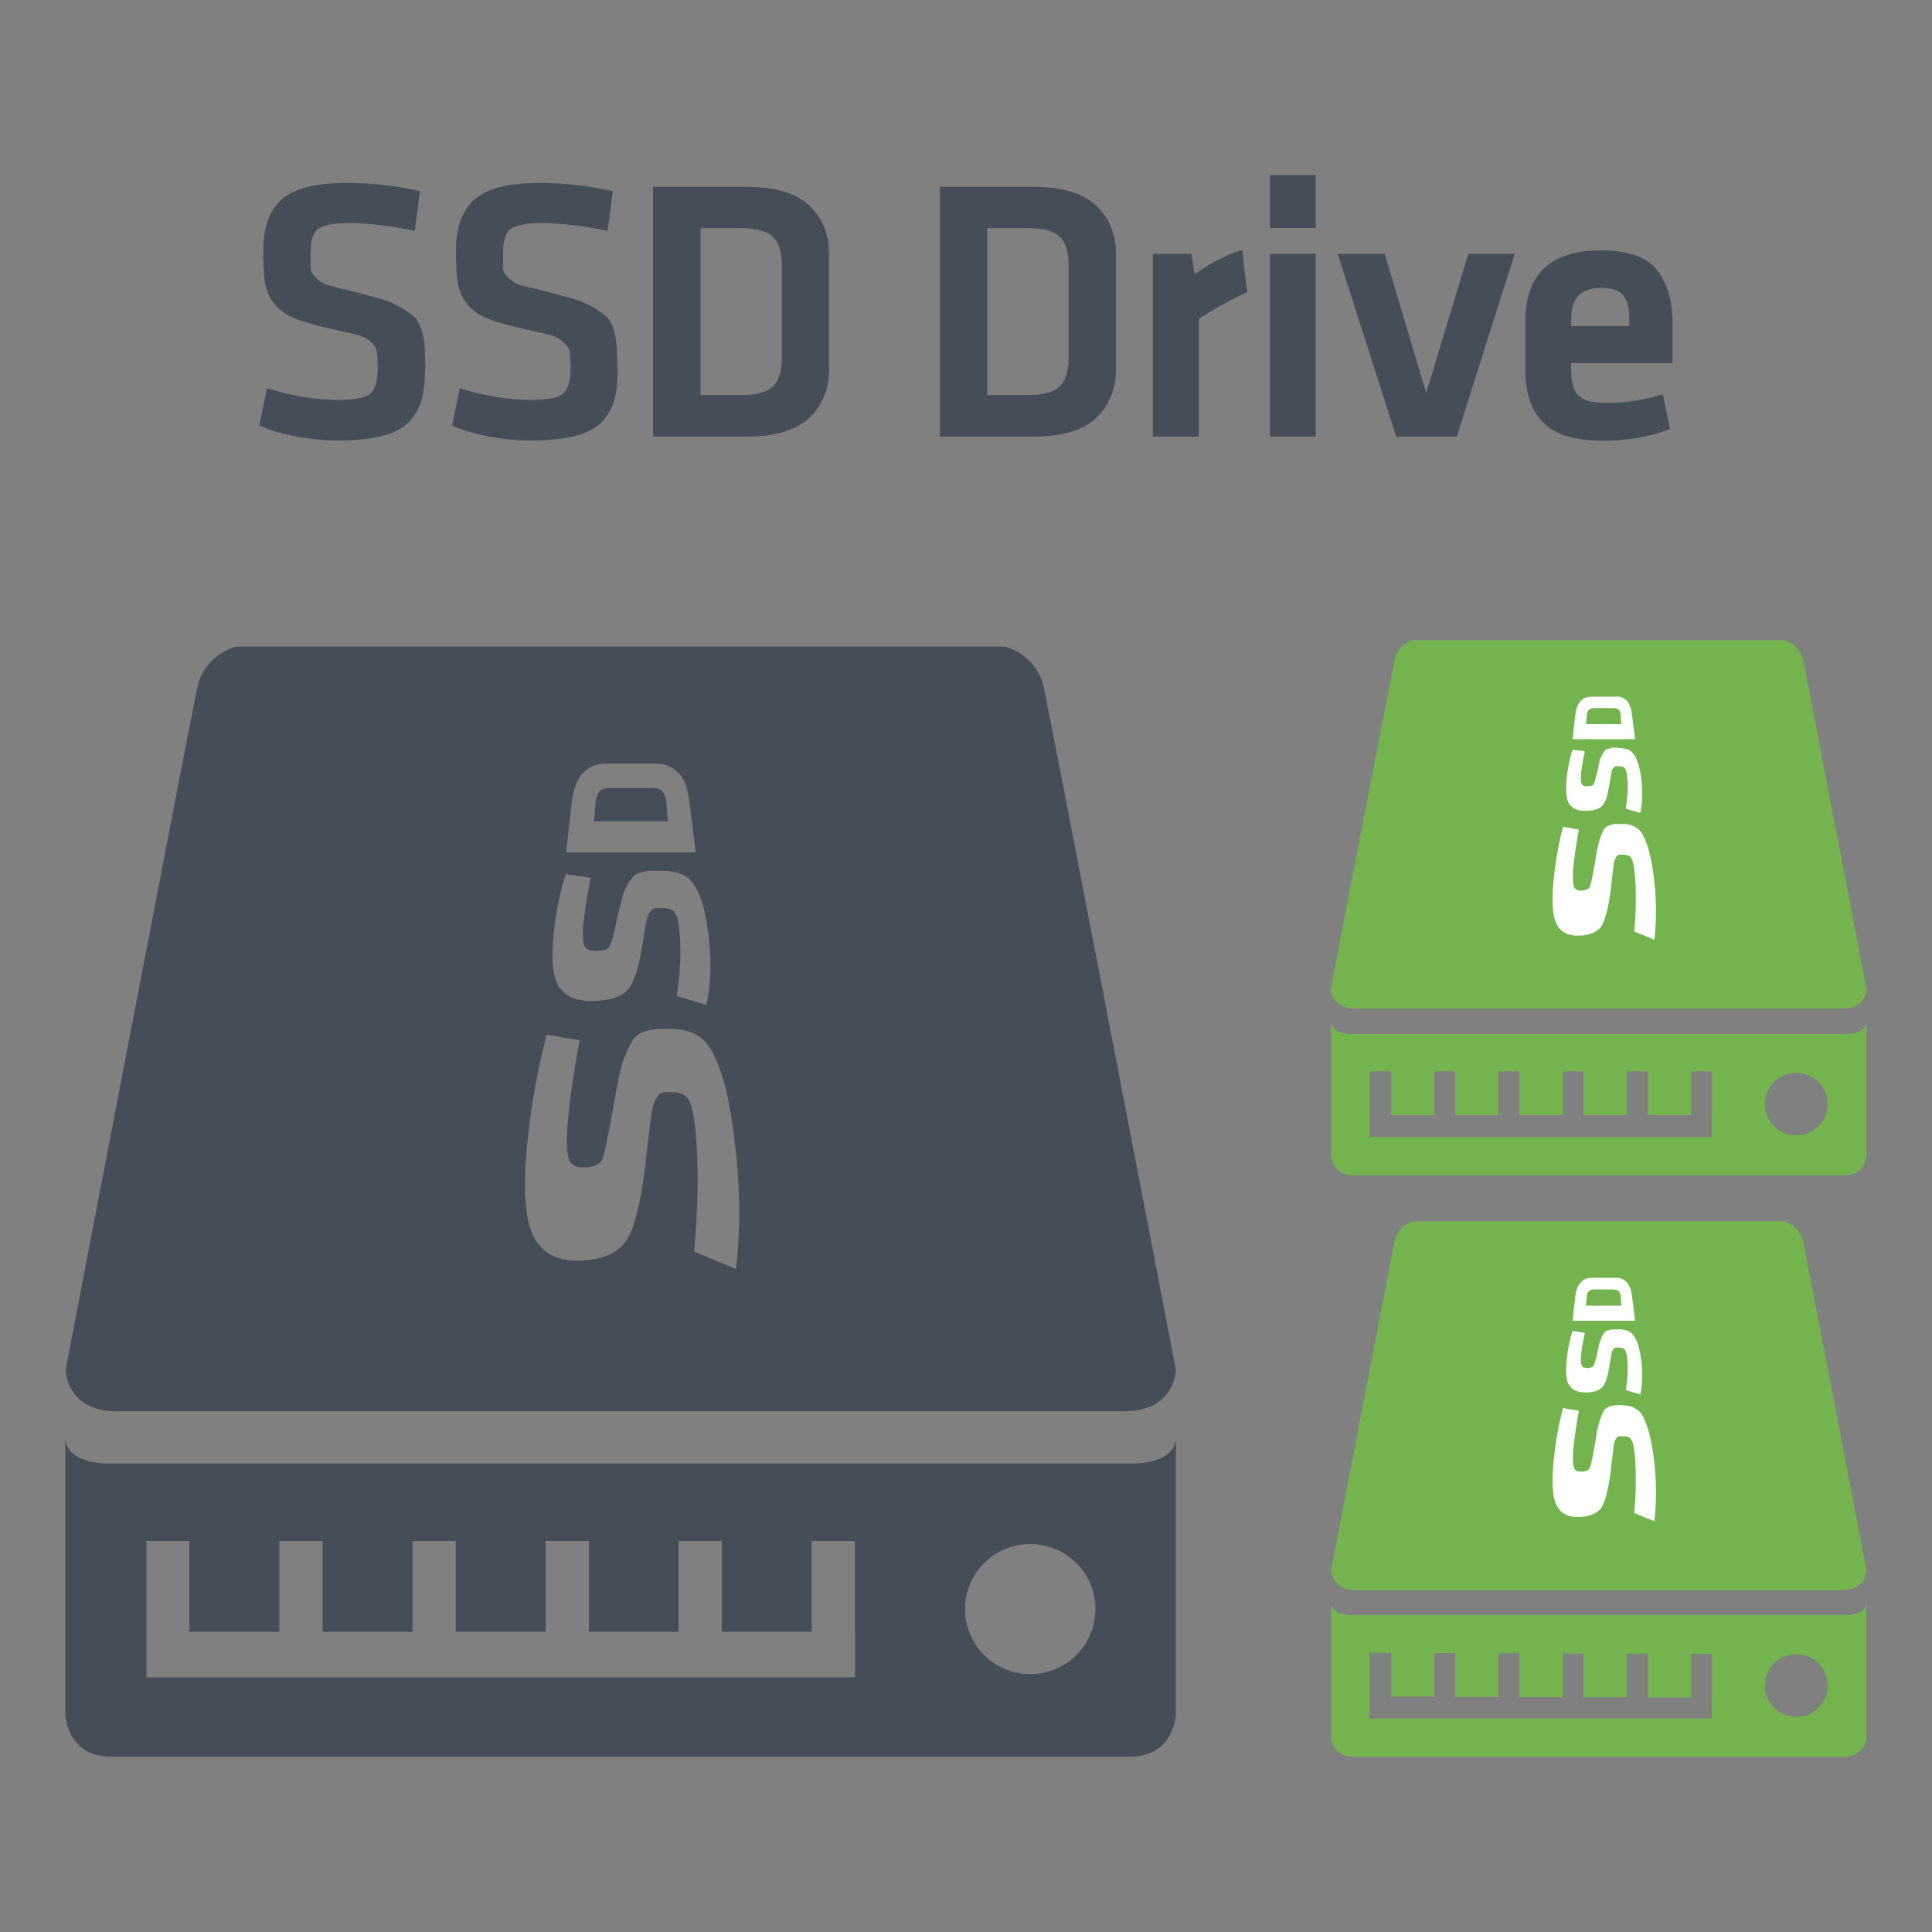 <svg xmlns="http://www.w3.org/2000/svg" width="100" height="100"><rect width="100%" height="100%" fill="#808080" stroke="none"/><g fill="#444D58"><path d="M22 19.1c0 .65-.07 1.2-.18 1.6s-.34.8-.66 1.15c-.33.33-.8.58-1.4.72-.6.15-1.37.23-2.3.23-.73 0-1.47-.08-2.24-.23-.77-.16-1.37-.34-1.8-.55l.4-1.92c1.32.4 2.54.6 3.66.6.86 0 1.42-.1 1.67-.32.26-.2.4-.64.4-1.3 0-.4-.02-.7-.04-.85s-.1-.33-.28-.5-.4-.3-.68-.38c-.28-.07-.73-.18-1.37-.32-.8-.18-1.44-.36-1.88-.53-.45-.18-.8-.42-1.07-.74s-.43-.67-.5-1.07c-.08-.4-.1-.97-.1-1.7 0-1.22.3-2.1.97-2.68s1.78-.84 3.37-.84c1.25 0 2.5.14 3.77.42l-.27 2.06c-1.2-.26-2.35-.4-3.46-.4-.8 0-1.32.12-1.57.32-.24.2-.36.6-.36 1.17 0 .43 0 .72 0 .9.03.15.13.3.32.48.17.17.4.3.63.35.24.07.67.18 1.3.33.6.15 1.1.3 1.48.4.4.13.74.28 1.02.46s.5.33.65.48.25.37.34.66c.1.3.14.57.16.85.02.26.03.65.03 1.14zM31.97 19.1c0 .65-.06 1.2-.17 1.6s-.34.8-.66 1.15c-.33.33-.8.58-1.4.72-.6.15-1.37.23-2.3.23-.73 0-1.47-.08-2.24-.23-.77-.16-1.37-.34-1.8-.55l.4-1.92c1.32.4 2.54.6 3.66.6.86 0 1.42-.1 1.67-.32.26-.2.4-.64.4-1.3 0-.4-.02-.7-.04-.85s-.12-.33-.3-.5-.4-.3-.68-.38c-.28-.07-.73-.18-1.37-.32-.8-.18-1.44-.36-1.88-.53-.44-.18-.8-.42-1.06-.74s-.42-.67-.5-1.07c-.07-.4-.1-.97-.1-1.7 0-1.22.32-2.1.98-2.68s1.78-.84 3.37-.84c1.25 0 2.5.14 3.77.42l-.27 2.06c-1.2-.26-2.35-.4-3.46-.4-.82 0-1.34.12-1.6.32-.23.2-.35.6-.35 1.17 0 .43 0 .72 0 .9.03.15.13.3.32.48.18.17.4.3.64.35.25.07.68.18 1.32.33.6.15 1.1.3 1.47.4.38.13.72.28 1 .46s.5.33.65.48.25.37.34.66c.07.3.12.57.14.85.02.26.03.65.03 1.14zM33.8 9.67h4.83c1.5 0 2.57.32 3.26.97.68.65 1.02 1.48 1.02 2.5v6c0 1-.34 1.84-1.03 2.5-.7.64-1.78.96-3.27.96H33.8V9.67zm2.46 2.15v8.63h2.12c.78 0 1.33-.15 1.64-.46s.45-.8.45-1.46v-4.8c0-.67-.15-1.16-.45-1.46-.3-.3-.86-.46-1.65-.46h-2.1zM48.65 9.67h4.82c1.5 0 2.58.32 3.26.97.7.65 1.03 1.48 1.03 2.5v6c0 1-.34 1.84-1.03 2.5-.68.64-1.77.96-3.26.96h-4.82V9.67zm2.45 2.15v8.63h2.1c.8 0 1.35-.15 1.66-.46.3-.3.45-.8.45-1.46v-4.8c0-.67-.14-1.16-.44-1.46-.3-.3-.85-.46-1.65-.46h-2.1zM64.3 12.95l.25 2.18c-.77.33-1.6.8-2.5 1.37v6.1h-2.38v-9.46h2l.16 1.05c.94-.64 1.77-1.06 2.48-1.25zM68.1 11.8h-2.37V9.06h2.37v2.74zm0 10.8h-2.37v-9.46h2.37v9.46zM78.4 13.14L75.4 22.6h-3.13l-3.03-9.46h2.43l2.15 7.2 2.18-7.2h2.43zM81.33 19.26c0 .6.13 1 .4 1.24.26.24.75.36 1.44.36.95 0 1.9-.15 2.9-.45l.37 1.8c-1.05.4-2.2.6-3.48.6-1.42 0-2.45-.3-3.07-.93-.63-.63-.94-1.53-.94-2.72v-2.5c0-2.47 1.3-3.7 3.92-3.7 1.4 0 2.37.34 2.9 1.03.55.7.8 1.6.8 2.78v2.02h-5.25v.48zm0-2.85v.47h3v-.46c0-.48-.1-.86-.3-1.12-.2-.26-.58-.4-1.13-.4-1.05 0-1.57.52-1.57 1.53z"/></g><path fill="#444D58" d="M58.76 75.75H5.48s-2.1 0-2.1-1.35v14.36s.08 2.17 2.4 2.17 26.34 0 26.34 0 24.02 0 26.34 0c2.32 0 2.4-2.17 2.4-2.17V74.4c0 1.35-2.1 1.35-2.1 1.35zm-14.5 8.7v2.37H7.58V79.76H9.8v4.7h4.66v-4.7h2.24v4.7h4.65v-4.7h2.24v4.7h4.65v-4.7h2.24v4.7h4.64v-4.7h2.24v4.7h4.65v-4.7h2.24v4.7zm9.05 2.2c-1.85 0-3.36-1.5-3.36-3.37 0-1.85 1.5-3.36 3.37-3.36s3.38 1.5 3.38 3.36c0 1.86-1.5 3.37-3.37 3.37z"/><g fill="#444D58"><path d="M54.04 35.64c-.37-1.8-2.02-2.17-2.02-2.17h-39.8s-1.65.37-2.02 2.17c-.38 1.8-6.8 35.24-6.8 35.24s-.02 2.17 2.68 2.17 26.04 0 26.04 0 23.33 0 26.04 0c2.7 0 2.7-2.17 2.7-2.17s-6.44-33.45-6.82-35.24zM29.6 41.46c.1-.7.3-1.18.62-1.5.3-.3.67-.43 1.1-.43H34c.4 0 .77.14 1.08.44.32.3.52.8.6 1.5l.33 2.65H29.3l.3-2.66zm-.9 6.52c.12-.96.3-1.87.58-2.74l1.3.2c-.2.95-.33 1.8-.4 2.5-.03.5 0 .85.07 1.02.1.17.28.26.57.26.4 0 .63-.08.72-.23.1-.16.24-.64.4-1.43.1-.44.18-.8.26-1.06.07-.27.16-.5.27-.7.1-.17.2-.3.28-.4.08-.1.2-.18.37-.23.16-.05.3-.08.46-.1.14 0 .34 0 .6 0 .5 0 .9.07 1.2.22.3.14.55.45.77.92.23.5.4 1.2.52 2.17.16 1.27.14 2.5-.1 3.64l-1.54-.47c.18-1.22.23-2.28.15-3.2-.04-.58-.12-.94-.24-1.1-.12-.17-.34-.25-.66-.25-.2 0-.33 0-.4.02-.08 0-.16.08-.25.2-.08.12-.14.27-.17.46-.05.2-.1.52-.16.96-.2 1.3-.45 2.17-.77 2.55-.33.4-.96.62-1.9.62-.9 0-1.5-.3-1.78-.88-.28-.56-.33-1.57-.15-2.96zm9.38 17.7l-2.15-.9c.2-2.3.23-4.24.1-5.9-.08-1-.2-1.64-.37-1.93-.15-.28-.45-.42-.87-.42-.26 0-.44 0-.54.03-.1.03-.2.14-.32.35-.1.2-.18.48-.23.82-.04.34-.1.9-.2 1.7-.23 2.33-.58 3.95-1.02 4.68-.45.75-1.33 1.14-2.63 1.14-1.23 0-2.04-.57-2.4-1.66-.36-1.04-.36-2.9-.05-5.37.2-1.67.52-3.22.9-4.67l1.7.3c-.3 1.62-.52 3.08-.62 4.33-.07.88-.05 1.5.06 1.8.1.3.35.45.75.45.5 0 .83-.13.97-.4.13-.28.3-1.14.54-2.5.14-.77.25-1.38.35-1.86.1-.45.22-.85.36-1.16.14-.32.26-.55.37-.72.1-.15.27-.28.48-.36.2-.08.4-.13.6-.15.17-.02.44-.03.78-.03.63 0 1.13.13 1.53.38.4.26.74.77 1.04 1.57.33.83.6 2.06.8 3.76.3 2.3.34 4.56.08 6.74zM34.28 40.96c-.12-.12-.3-.18-.56-.18H31.6c-.24 0-.43.06-.56.18-.12.12-.2.34-.22.67l-.07.88h3.82l-.07-.87c-.02-.33-.1-.55-.22-.67z"/></g><g fill="#74B44F"><path d="M93.33 64.27c-.2-.87-.98-1.05-.98-1.05h-19.2s-.8.18-.97 1.05c-.18.86-3.28 17-3.28 17s0 1.04 1.3 1.04 12.55 0 12.55 0 11.26 0 12.56 0c1.32 0 1.3-1.04 1.3-1.04s-3.1-16.13-3.27-17zM95.6 83.6H69.9s-1 0-1-.64v6.93s.03 1.04 1.15 1.04c1.12 0 12.7 0 12.7 0s11.6 0 12.7 0c1.12 0 1.16-1.05 1.16-1.05v-6.94c0 .65-1 .65-1 .65zm-7 4.2v1.15H70.88V85.55H72v2.27h2.24v-2.26h1.08v2.27h2.24v-2.26h1.08v2.27h2.25v-2.26h1.07v2.27h2.24v-2.26h1.1v2.27h2.23v-2.26h1.08v2.27zm4.37 1.07c-.9 0-1.62-.73-1.62-1.63 0-.9.72-1.62 1.62-1.62s1.63.73 1.63 1.62c0 .9-.73 1.63-1.63 1.63z"/></g><g fill="#fff"><path d="M83.96 72.74c.3 0 .55.07.74.2.2.1.36.36.5.75.16.4.3.98.4 1.8.14 1.1.15 2.2.03 3.25l-1.04-.43c.1-1.1.1-2.05.04-2.85-.04-.48-.1-.78-.18-.92-.07-.14-.2-.2-.42-.2-.12 0-.2 0-.26 0-.05.02-.1.08-.15.17-.05.1-.1.23-.1.4-.03.16-.06.43-.1.82-.12 1.12-.3 1.9-.5 2.25-.22.35-.65.54-1.27.54-.6 0-.98-.27-1.16-.8-.17-.5-.17-1.4-.02-2.6.1-.8.25-1.54.43-2.24l.82.14c-.14.78-.24 1.5-.3 2.1-.02.42 0 .7.04.85.05.14.17.2.36.2.25 0 .4-.05.47-.2.06-.12.14-.53.26-1.2.06-.36.1-.66.16-.9.05-.2.1-.4.17-.55.06-.15.1-.27.17-.34.05-.07.13-.13.23-.17.1-.04.2-.06.28-.07.1 0 .22-.02.38-.02zM83.75 68.8c.24 0 .43.05.57.12.15.07.27.23.38.45.1.24.2.58.25 1.05.08.6.07 1.2-.05 1.76l-.75-.23c.1-.6.12-1.1.08-1.55-.02-.27-.06-.45-.12-.53-.04-.07-.15-.12-.3-.12-.1 0-.16 0-.2 0-.04.02-.08.05-.12.1-.04.07-.07.14-.08.24-.02.08-.05.23-.08.45-.1.62-.2 1.04-.37 1.23-.16.2-.46.3-.92.3-.43 0-.7-.15-.86-.44-.13-.26-.15-.75-.07-1.42.06-.46.15-.9.28-1.32l.64.1c-.1.46-.17.86-.2 1.2-.02.25 0 .4.04.5.03.07.13.12.27.12.18 0 .3-.04.35-.12.04-.07.1-.3.2-.68.03-.2.07-.38.1-.5.05-.15.1-.26.14-.35.05-.1.1-.16.13-.2.04-.05.1-.1.2-.1.06-.03.14-.04.2-.05.08 0 .17 0 .3 0zM83.67 66.14c.2 0 .37.07.52.22.14.15.24.38.28.7l.16 1.3H81.4l.14-1.3c.05-.32.14-.55.3-.7.14-.15.32-.22.52-.22h1.3zm-.14.6H82.5c-.12 0-.2.03-.27.1-.06.05-.1.15-.1.3l-.04.44h1.83l-.03-.43c0-.16-.05-.26-.1-.32-.07-.06-.15-.08-.27-.08z"/></g><g fill="#74B44F"><path d="M93.33 34.17c-.2-.86-.98-1.04-.98-1.04h-19.2s-.8.18-.97 1.04c-.18.87-3.3 17-3.3 17s0 1.04 1.32 1.04 12.55 0 12.55 0 11.26 0 12.56 0c1.32 0 1.3-1.03 1.3-1.03s-3.1-16.13-3.27-17zM95.6 53.52H69.9s-1 0-1-.65v6.93s.03 1.04 1.15 1.04c1.12 0 12.7 0 12.7 0s11.6 0 12.7 0c1.12 0 1.16-1.05 1.16-1.05v-6.93c0 .65-1 .65-1 .65zm-7 4.2v1.13H70.88v-3.4H72v2.27h2.24v-2.27h1.08v2.27h2.24v-2.27h1.08v2.27h2.25v-2.27h1.07v2.27h2.24v-2.27h1.1v2.27h2.23v-2.27h1.08v2.27zm4.37 1.05c-.9 0-1.62-.72-1.62-1.62 0-.9.72-1.62 1.62-1.62s1.63.72 1.63 1.62c0 .9-.73 1.62-1.63 1.62z"/></g><g fill="#fff"><path d="M83.96 42.65c.3 0 .55.06.74.2.2.1.36.36.5.74.16.4.3 1 .4 1.8.14 1.1.15 2.2.03 3.25l-1.04-.43c.1-1.1.1-2.04.04-2.84-.04-.48-.1-.8-.18-.93-.07-.14-.2-.2-.42-.2-.12 0-.2 0-.26 0-.05.03-.1.08-.15.18-.05.1-.1.23-.1.4-.03.16-.06.43-.1.8-.12 1.14-.3 1.92-.5 2.27-.22.36-.65.54-1.27.54-.6 0-.98-.26-1.16-.8-.17-.5-.17-1.4-.02-2.58.1-.8.25-1.56.43-2.26l.82.15c-.14.77-.24 1.48-.3 2.08-.02.43 0 .72.04.86.05.14.17.22.36.22.25 0 .4-.07.47-.2.06-.13.14-.55.26-1.2.06-.37.1-.67.16-.9.05-.22.1-.4.17-.56.06-.15.1-.27.17-.35.05-.07.13-.12.23-.16.1-.04.2-.06.28-.08.1 0 .22 0 .38 0zM83.75 38.72c.24 0 .43.03.57.1.15.08.27.23.38.46.1.23.2.57.25 1.04.08.62.07 1.2-.05 1.76l-.75-.23c.1-.6.12-1.1.08-1.55-.02-.27-.06-.44-.12-.52-.04-.08-.15-.12-.3-.12-.1 0-.16 0-.2 0-.04.02-.08.05-.12.1-.04.07-.07.14-.08.23-.02.1-.05.24-.08.45-.1.63-.2 1.05-.37 1.23-.16.2-.46.3-.92.3-.43 0-.7-.15-.86-.43-.13-.27-.15-.76-.07-1.43.06-.46.15-.9.28-1.3l.64.07c-.1.46-.17.87-.2 1.2-.02.25 0 .4.04.5.03.08.13.12.27.12.18 0 .3-.04.35-.1.04-.08.1-.32.2-.7.03-.2.07-.37.1-.5s.1-.25.14-.34c.05-.1.1-.16.13-.2.04-.05.1-.1.2-.1.06-.03.14-.05.2-.06.08 0 .17 0 .3 0zM83.67 36.05c.2 0 .37.07.52.2.14.16.24.4.28.73l.16 1.28H81.4l.14-1.28c.05-.34.14-.57.3-.72.14-.14.32-.2.52-.2h1.3zm-.14.6H82.5c-.12 0-.2.03-.27.1-.06.05-.1.15-.1.3l-.04.43h1.83l-.03-.42c0-.16-.05-.27-.1-.32-.07-.06-.15-.1-.27-.1z"/></g></svg>